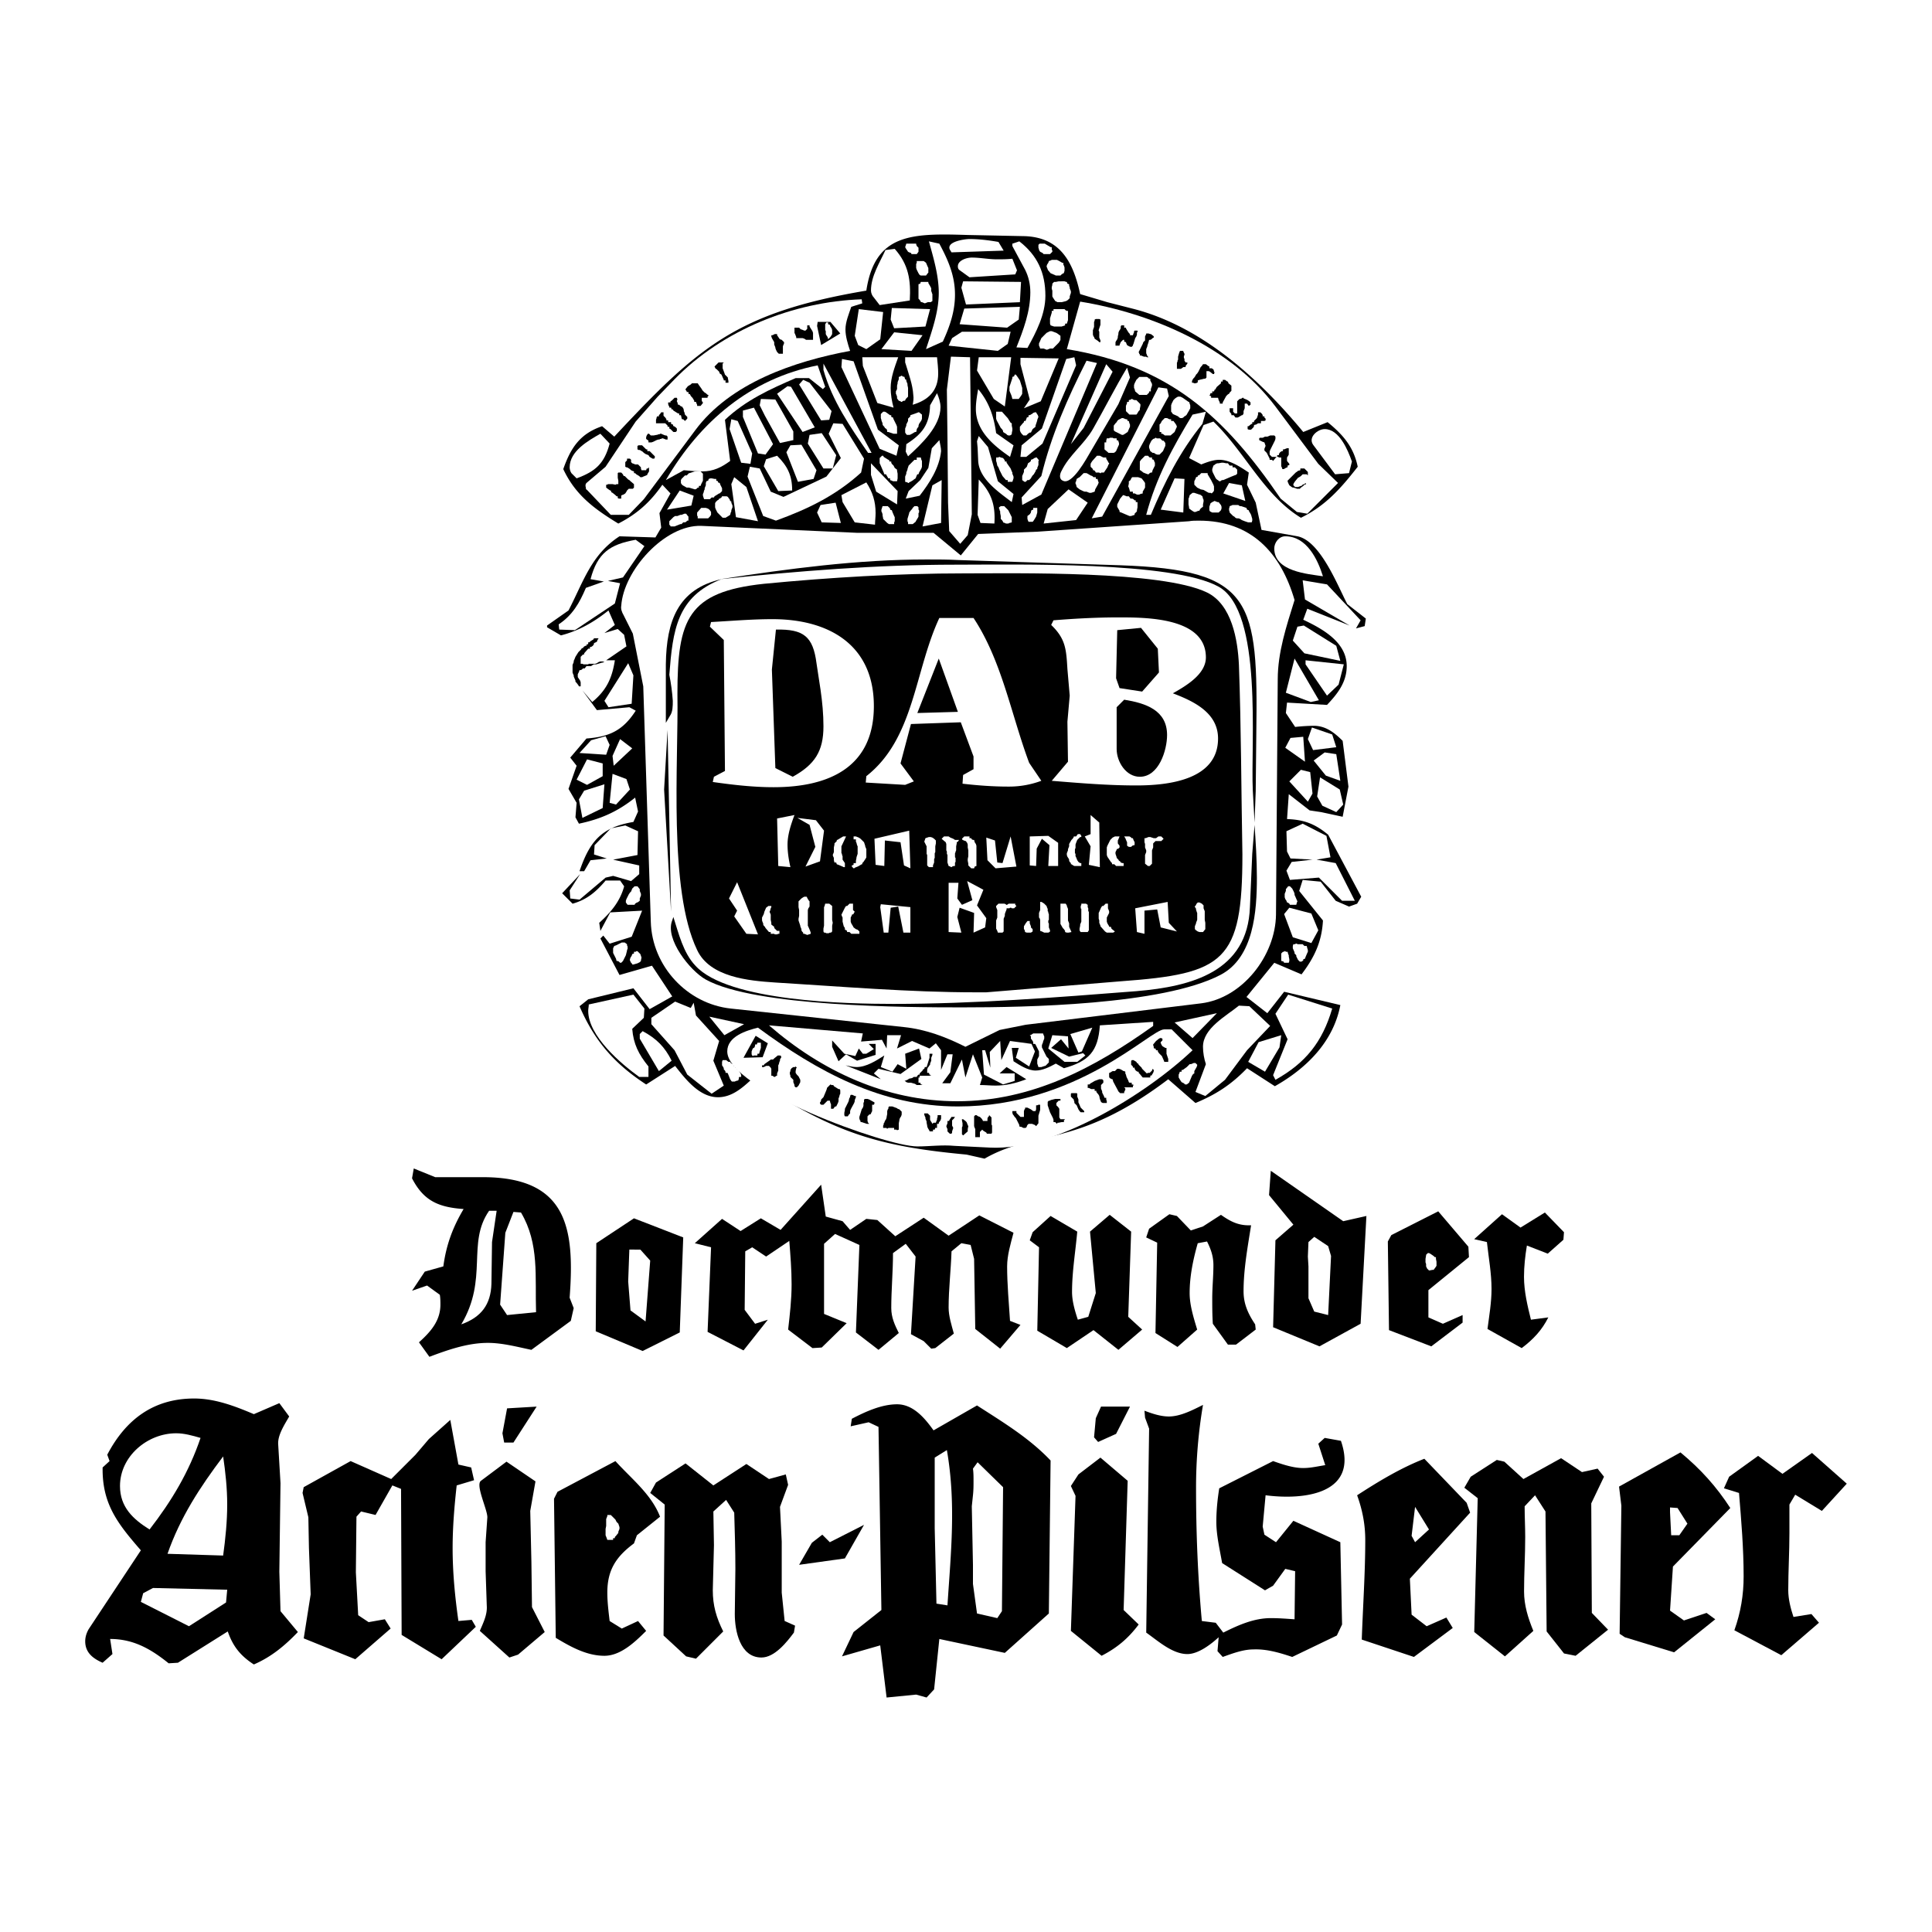<svg xmlns="http://www.w3.org/2000/svg" width="2500" height="2500" viewBox="0 0 192.756 192.756"><g fill-rule="evenodd" clip-rule="evenodd"><path fill="#fff" d="M0 0h192.756v192.756H0V0z"/><path d="M14.054 154.676c-2.312-2.66-3.874-4.625-3.815-8.268l.693-.635-.231-.637c1.851-3.525 4.625-5.607 8.672-5.607 2.081 0 4.047.752 5.955 1.561l2.543-1.098.983 1.33c-.463.809-1.157 1.85-1.099 2.773l.231 3.875-.116 8.844.116 3.932 1.734 2.082c-1.33 1.387-2.66 2.484-4.394 3.236-1.33-.867-2.082-1.791-2.602-3.295l-4.972 3.123-.925.057c-1.792-1.445-3.526-2.428-5.839-2.428l.231 1.504-.982.867c-.926-.406-1.735-.984-1.735-2.141 0-.404.116-.809.347-1.213l5.205-7.862zM30.299 148.375l4.683-2.602 4.047 1.791 2.428-2.428 1.33-1.561 2.139-1.908.81 4.451 1.272.289.289 1.273-1.734.52c-.231 2.082-.405 4.162-.405 6.244 0 2.428.231 4.855.578 7.283l1.33-.115.405.693-3.411 3.238-3.989-2.428-.058-14.568-.867-.348-1.676 2.949-1.445-.348-.462.52-.058 5.551.232 4.277 1.04.693 1.619-.287.578.924-3.526 3.064-5.145-2.082.693-4.393-.173-4.625-.058-3.064-.579-2.428.113-.575zM41.11 128.777l1.272-1.908 1.85-.521c.289-2.139.925-3.873 2.023-5.723-2.486-.174-3.989-.809-5.146-3.064l.173-.982 2.139.867h4.741c8.44 0 9.192 5.088 8.671 12.025l.405 1.039-.289 1.273-3.932 2.891c-1.387-.289-2.891-.695-4.336-.695-2.023 0-3.989.695-5.839 1.389l-1.041-1.445c1.156-1.041 2.139-2.139 2.139-3.758 0-.289 0-.637-.058-.982l-1.272-.926-1.5.52zM50.533 145.83l2.891 1.967-.521 2.947.115 5.088.058 4.51 1.271 2.486-2.659 2.254-.867.289-2.949-2.658c.347-.811.752-1.619.694-2.486l-.116-3.469v-1.1-1.791l.173-2.486c0-.809-1.214-3.238-.636-3.643l2.546-1.908zM50.128 142.998l.463-2.486 2.949-.174-2.313 3.586h-.925l-.174-.926zM54.58 62.582v-.173l2.139-1.503c1.503-2.89 2.254-5.55 5.087-7.4l3.585.116.578-.983-.174-1.445 1.099-1.965-.81-.867c-1.214 1.734-2.486 2.891-4.394 3.874-2.37-1.446-4.278-2.833-5.492-5.435.752-2.139 1.677-3.526 3.874-4.278l1.214 1.041c8.325-8.903 12.141-12.372 25.148-14.569.867-5.723 4.567-5.723 10.117-5.55l5.666.116c3.527.115 4.855 2.543 5.551 5.781l2.717.809 2.486.636c6.879 1.734 12.602 6.938 17.055 12.313l2.428-.982c1.561 1.271 2.602 2.486 3.006 4.451-1.676 2.139-3.18 3.874-5.666 5.088-3.699-2.255-5.607-6.591-8.729-9.597l-.984.347-1.445 3.295 1.215.636c.578-.231 1.215-.462 1.793-.462 1.039 0 2.08.693 2.947 1.271l-.174 1.214.867 1.792.578 2.717 3.584.636c2.314.462 4.049 5.03 4.973 6.764l1.85 1.445-.115.752-.867.231.463-.809-3.354-3.584-2.428-.405.23 1.908 4.453 2.602-4.221-1.677-.404 1.099c1.965.925 4.336 2.254 4.336 4.625 0 1.619-.926 2.774-1.967 3.873l-3.988-.231-.115 1.041.924 1.388a18.64 18.64 0 0 1 1.85-.116c1.215 0 2.082.693 2.891 1.503l.578 4.567-.578 3.006-2.139-.462-1.156-.173-2.08-1.619-.174 2.485c1.676.058 2.775.463 4.104 1.562l3.297 6.186-.406.694-.809.289-1.33-.578-1.502-1.908-1.793-.173-.348 1.098 2.371 2.948c-.115 2.139-.867 3.7-2.139 5.376l-2.717-1.156-2.775 3.41 2.08 1.619 1.678-2.139 5.607 1.33c-.693 3.643-3.354 6.301-6.533 8.094l-2.775-1.793c-1.561 1.619-3.062 2.602-5.145 3.469l-2.717-2.369c-9.076 6.879-13.297 5.029-18.326 7.92l-1.793-.404c-8.036-.752-12.371-1.908-19.135-6.07l-2.312-1.445c-.983.924-2.023 1.791-3.353 1.791-1.85 0-3.238-1.791-4.278-3.121l-2.891 1.85c-3.18-2.08-5.145-4.336-6.648-7.805l.867-.693 4.509-1.1 1.619 2.082 2.254-1.271-2.023-3.064-3.238.926-1.907-3.643.289-.289.636.809 2.197-.693 1.04-2.602-3.179.173-.983 1.85-.116-.81c1.157-1.041 2.082-2.139 2.486-3.642l-.404-.578h-1.445c-.925 1.099-1.85 1.908-3.296 2.312l-1.04-1.041 1.792-1.908-1.041 1.619.058.81.925.115 2.602-2.197.751-.173 1.792.521.809-.694v-.867l-2.602-.578 2.428-.462.058-2.371-1.272-.578-1.445.289-1.619 1.677-.058.925 1.271.405-1.619.173-.636 1.094h-.462c1.041-3.064 2.255-4.394 5.376-4.914l.463-1.041-.289-1.388c-1.734 1.388-3.411 2.139-5.608 2.602l-.347-.636.116-1.445-.81-1.388.81-2.312-.636-.81 1.619-1.908c2.312-.173 3.642-.809 4.914-2.775l-.636-.345-3.237.289-1.446-1.966.983 1.156c1.388-1.156 1.966-2.312 2.255-4.163h-.867L62.5 64.49l-.231-1.156-.636-.578-1.33.405 1.041-.81-.636-1.445c-1.445 1.156-2.949 2.024-4.741 2.486l-1.387-.81zM55.274 149.531l.347-.693 5.781-3.064c1.561 1.734 3.584 3.295 4.452 5.549l-2.312 1.852-.29.809c-1.792 1.33-2.659 2.66-2.659 4.914 0 .924.116 1.85.231 2.832l1.214.752 1.619-.752.809.984c-1.098 1.098-2.543 2.484-4.163 2.484-1.792 0-3.411-.924-4.855-1.791l-.174-13.876z"/><path d="M57.182 67.265l-.058-.174v-.752l.116-.288v-.116l.057-.116.116-.289.289-.462.289-.289.058-.116h.116l.057-.116.174-.115h.115v-.116l.174-.058v-.173h.115l.116-.115.289-.174.058-.116h.462l-.115.174-.058.173-.231.116h-.058v.115l-.116.174-.173.115h-.116v.174h-.173l-.405.462v.116h-.115l-.232.231v.694h.173l.116.058h.463l.058-.058h.635l.174-.058.173-.115.174-.058h.231l.173.058-.173.057h-.058l-.578.174h-.231l-.116.057-.173.117H58.511l-.173.231h-.173l-.116.115-.116.058h-.116l-.057.174-.116.231v.289l.231.346.058.174V68.479h-.173l-.058-.116-.173-.231-.116-.116V67.9l-.173-.404v-.116l-.058-.115zM59.437 132.822l.057-8.787 3.757-2.484 4.915 1.906-.347 9.482-3.7 1.85-4.682-1.967zM64.871 148.953l.578-1.041 2.948-1.908 2.775 2.197 3.295-2.139 2.255 1.502 1.677-.461.231 1.039-.81 2.197.173 3.469v5.088l.29 2.832 1.041.463-.116.693c-.694.926-1.908 2.486-3.238 2.486-2.139 0-2.659-2.658-2.659-4.336l.058-4.51c0-1.85-.058-3.699-.115-5.607l-.81-1.271-1.271 1.156.058 3.354-.116 4.51c0 1.502.347 2.717 1.041 4.104l-2.717 2.717-.983-.23-2.255-2.082.116-13.064-1.446-1.158zM69.322 124.035l2.717-2.428 1.85 1.215 2.023-1.271 1.966 1.156 4.047-4.51.462 3.18 1.677.463.751.867 1.618-1.1 1.099.115 1.792 1.619 2.833-1.85 2.486 1.793 3.063-2.025 3.412 1.736c-.289 1.098-.637 2.254-.637 3.352 0 1.793.174 3.643.289 5.436l1.041.404-2.023 2.369-2.486-1.965-.115-6.994-.347-1.389-.925-.174-.982.811c-.059 1.85-.289 3.758-.289 5.607 0 .867.289 1.734.52 2.602l-1.85 1.445-.404.057-.752-.75-1.272-.693.463-7.748-.983-1.271-1.272.926c0 1.85-.173 3.699-.173 5.49 0 .926.347 1.678.751 2.486l-2.023 1.678-2.254-1.734.347-8.73-2.428-1.098-1.098.982v6.996l2.254.924-2.486 2.428-.925.059-2.428-1.85c.173-1.504.347-3.006.347-4.51 0-1.445-.116-2.891-.231-4.336l-2.312 1.561-1.388-.924-.694.404-.058 5.838 1.041 1.389 1.272-.406-2.428 3.064-3.584-1.85.347-8.439-1.621-.407zM79.728 156.121L81 153.924l1.041-.809.751.752 3.412-1.734-1.909 3.351-4.567.637z"/><path d="M84.006 165.256l1.156-2.428 2.775-2.197-.289-18.27-.983-.461-1.792.404.115-.752c1.33-.693 2.949-1.445 4.51-1.445 1.619 0 2.775 1.387 3.642 2.602l4.336-2.486c2.602 1.678 5.203 3.238 7.342 5.492l-.174 15.264-4.393 3.93-6.533-1.387-.521 5.029-.751.811-1.041-.291-2.948.291-.636-5.203-3.815 1.097zM102.738 123.746l.289-.809 1.791-1.619 2.66 1.561c-.174 1.967-.521 3.99-.521 6.014 0 .924.289 1.908.578 2.773l1.041-.287.752-2.371-.578-6.129 1.965-1.676 2.139 1.676-.289 8.5 1.389 1.271-2.371 2.023-2.486-1.967-2.658 1.793-2.949-1.734.174-8.324-.926-.695zM106.842 148.26l.752-1.156 2.197-1.678 2.717 2.312-.404 12.893 1.502 1.445c-1.041 1.387-2.139 2.312-3.699 3.121l-3.064-2.484.463-13.471-.464-.982zM109.154 143.402l.174-1.908.52-1.156h2.89l-1.386 2.719-1.793.808-.405-.463zM114.242 141.438l-.059-.693c.752.289 1.619.578 2.428.578 1.156 0 2.371-.637 3.412-1.156a49.273 49.273 0 0 0-.693 8.266c0 4.453.172 8.846.578 13.297l1.387.174.752.982c1.502-.752 3.064-1.445 4.74-1.445.809 0 1.561.059 2.371.117l.057-4.799-.982-.232-1.215 1.678-.809.463-4.277-2.719c-.232-1.328-.578-2.773-.578-4.104 0-1.156.115-2.256.289-3.354l5.375-2.717c.984.346 2.023.693 3.008.693.75 0 1.445-.174 2.195-.289l-.693-2.139.637-.578 1.619.289c1.791 5.203-3.469 5.955-7.516 5.434l-.289 3.123.172.809 1.156.752 1.734-2.139 4.684 2.139.174 8.209-.521 1.098-4.451 2.139c-1.213-.404-2.543-.809-3.873-.75-1.041 0-2.082.404-3.064.75l-.52-.576.115-1.389c-.752.693-2.023 1.678-3.121 1.678-1.504 0-2.949-1.33-4.105-2.141l.289-20.35-.406-1.098zM114.357 123.457l.289-.867 2.023-1.445.752.174 1.387 1.445 1.215-.404 1.791-1.156c.984.693 1.793 1.098 3.008 1.041-.348 2.197-.752 4.393-.752 6.59 0 1.271.463 2.256 1.156 3.295l.057.521-1.965 1.502h-.809l-1.504-2.08c-.059-.867-.059-1.734-.059-2.545 0-1.098.117-2.195.117-3.295 0-.867-.232-1.561-.637-2.369l-.926.172c-.461 1.619-.809 3.297-.809 4.973 0 1.213.404 2.486.752 3.643l-1.967 1.734-2.195-1.389.172-9.018-1.096-.522zM126.613 119.238l.174-2.429 7.227 5.031 2.312-.522-.578 10.754-4.105 2.254-4.625-1.908.232-8.672 1.791-1.56-2.428-2.948zM135.4 149.184c2.139-1.387 4.336-2.717 6.707-3.643l4.221 4.395.346.982-6.012 6.59.174 3.586 1.502 1.156 1.967-.867.635 1.041-3.873 2.889-5.203-1.732c.115-3.354.348-6.648.348-9.945-.001-1.562-.29-3.007-.812-4.452zM138.465 123.863l.347-.636 4.682-2.372 3.006 3.528.059 1.041-4.047 3.295v2.717l1.445.636 1.967-.867v.752l-3.123 2.369-4.221-1.619-.115-8.844z"/><path d="M146.096 148.432l.637-1.098 2.602-1.676.752.172 1.906 1.734 3.758-2.08 2.082 1.387 1.561-.346.637.809-1.271 2.66.057 10.926 1.619 1.676-3.238 2.602-1.156-.23-1.734-2.197-.115-11.967-1.041-1.619-1.039 1.1c0 1.039.057 2.08.057 3.062 0 1.852-.115 3.643-.115 5.436 0 1.387.404 2.658.926 3.932l-2.834 2.543-3.062-2.428.346-13.355-1.335-1.043zM147.08 123.631l2.773-2.486 1.85 1.33 2.43-1.502 1.906 1.965-.057.752-1.561 1.387-2.082-.809c-.174 1.041-.289 2.08-.289 3.121 0 1.445.348 2.891.693 4.277l1.734-.23c-.635 1.271-1.502 2.197-2.658 3.064l-3.412-1.908c.174-1.33.404-2.658.404-3.988 0-1.562-.289-3.123-.461-4.684l-1.27-.289zM161.764 150.225l-.232-1.908 6.129-3.41c2.023 1.676 3.584 3.41 4.971 5.549l-5.723 5.84-.289 4.395 1.387.982 2.256-.752.867.637-4.105 3.295-4.914-1.504-.52-.346.173-12.778z"/><path d="M171.996 148.49l.52-1.156 2.891-2.082 2.428 1.793 2.949-2.082 3.469 3.064-2.486 2.717-2.658-1.617-.578.982v2.832c0 1.908-.117 3.816-.117 5.725 0 .867.232 1.791.521 2.658l1.791-.289.752.867-3.758 3.238-4.682-2.486c.635-1.793.924-3.527.924-5.377 0-2.775-.23-5.549-.461-8.324l-1.505-.463z"/><path d="M14.921 152.596c2.196-2.834 3.931-5.725 5.087-9.135-.81-.232-1.619-.463-2.428-.463-2.891 0-5.608 2.312-5.608 5.262.001 2.08 1.273 3.295 2.949 4.336zM14.054 159.82l4.798 2.43 3.7-2.371.116-1.272-7.4-.173-.983.521-.231.865zM16.713 155.023l5.55.174c.231-1.678.405-3.412.405-5.088 0-1.619-.173-3.238-.405-4.799-2.312 3.065-4.278 6.071-5.55 9.713zM46.024 132.129c1.966-.693 2.949-1.965 3.006-4.047l.058-4.162.462-3.121h-.751c-2.255 3.236-.058 6.763-2.775 11.33zM49.897 130.164l.694 1.041 2.891-.289c-.116-3.527.347-6.822-1.503-9.943l-.752-.059-.81 2.082-.52 7.168zM55.794 62.813l1.561.058 3.989-2.659.521-2.023-1.214-.231 1.503-.347 2.139-3.122-.867-.636c-2.602.463-3.815 1.33-4.509 3.932l1.33.231-1.792.636c-.636 1.503-1.33 2.717-2.717 3.642l.056.519zM57.529 47.724c1.908-.693 2.774-1.503 3.295-3.469l-.925-.982c-1.214.693-3.064 1.734-3.064 3.353 0 .174.058.405.174.579l.52.519zM57.529 77.786l1.04.521 1.561-.868v-1.272l-1.561-.404-1.04 2.023zM57.76 79.752l.346 1.85 2.024-.983.173-2.37-2.023.636-.52.867zM57.817 75.127l2.66.173.347-.982-.405-.867-1.445.404-1.157 1.272z" fill="#fff"/><path d="M60.939 51.367h1.792l1.503-1.562 5.087-6.821c3.526-4.799 9.944-6.938 15.494-7.978-.231-.694-.463-1.446-.463-2.139 0-.752.347-1.561.578-2.255l1.099-.347-.058-.404c-6.822.23-13.875 3.063-18.673 7.978l-1.677 1.734-2.197 2.486-3.006 4.509-1.908 1.619c-.115.115-.115.289-.058.462 0 .116 0 .174.116.231l2.371 2.487zM63.772 107.443h.925v-1.041c-.983-1.213-1.503-2.254-1.619-3.756l1.157-1.1.058-.924-1.099-1.389-4.451.982c0 .232-.058.406-.058.637 0 2.488 3.237 5.263 5.087 6.591zM60.419 153.174l.116.289.057.172h.578v-.172h.174v-.117l.115-.116.232-.289v-.115l.115-.289v-.174l-.057-.174-.058-.173-.173-.172-.059-.115-.057-.118-.463-.461h-.347v.116l-.115.289v.693l-.058.289v.637zM60.303 69.924l.405.636 2.313-.347.173-2.833-.52-1.214-2.371 3.758zM60.824 80.099l.635.173 1.388-1.503-.347-1.04-1.387-.521-.289 2.891zM61.113 75.416l.116.983 1.849-1.734-1.213-.925-.752 1.676zM61.17 95.072l.289.578.059.231h.115l.116.058.116.116h.115l.173-.174.289-.578.116-.462v-.058l.058-.116v-.23l-.058-.116v-.116l-.231-.173h-.289l-.116.057-.463.232-.173.057-.116.232V95.072z" fill="#fff"/><path d="M96.32 104.438l3.41-1.676 2.602-.521 17.518-2.139c4.105-.52 7.4-4.74 7.457-8.845l.174-23.472c0-2.717.867-5.319 1.678-7.92-1.389-4.74-4.336-7.92-9.539-7.92-.348 0-.695 0-.984.058l-15.088 1.041-5.955.23-1.734 2.139-2.717-2.254h-7.631l-15.551-.694c-3.642-.116-7.747 4.452-7.978 7.978-.058.289.058.636.231.925l.925 1.85 1.041 5.261.751 23.472c.116 4.452 3.642 8.209 7.979 8.672l17.286 1.85c2.194.23 4.16.982 6.125 1.965zM62.442 90.042l.174.232h.694l.058-.116.173-.116h.058l.231-.173v-.231l.116-.289v-.174l-.116-.289v-.173l-.231-.289h-.289l-.232.231-.115.289-.116.116-.115.173-.232.463-.058.173v.173zM62.674 127.852l.231 2.89 1.503 1.098.463-6.07-.983-1.098H62.79l-.116 3.18zM62.905 95.939l.058.116.115.115v.059h.116l.405-.116.231-.116.116-.116v-.057l.057-.289-.057-.174-.058-.173-.289-.289h-.116l-.058.058h-.174v.173l-.173.058-.057.173-.116.174-.058.173v.116l.058.115zM63.83 103.629l1.908 3.236 1.272-1.039c-.694-1.389-1.503-2.197-2.891-2.949l-.289.289v.463zM68.57 107.213l2.429 1.908 1.213-.81-1.04-2.485.578-1.967-2.312-2.543-.231-1.273-.29.521-1.56-.636-2.371 1.619v.637l2.313 2.601 1.271 2.428zM66.432 47.898l1.792-.983c.636.058 1.272.116 1.85.116 1.099 0 1.908-.405 2.775-1.041l-.52-4.104c2.081-1.966 4.509-3.064 7.053-4.162h1.33l1.387 1.098.231-.231-.751-2.139c-6.707 1.329-11.737 5.607-15.147 11.446zM66.547 50.846l2.428-.405.232-.983-1.388-.52-1.272 1.908zM66.894 52.465v.058h.405l.578-.231h.116l.173-.174h.173l.116-.058.115-.116h.116v-.404l-.058-.058-.173-.231h-.173l-.289.116h-.116l-.29.115h-.23l-.174.116-.405.404v.347l.116.116z" fill="#fff"/><path fill="#fff" d="M67.935 48.187l.058.115.115.116.405.231h.231l.578.174h.058l.116-.058.115-.116h.116v-.173h.173l.058-.174.116-.231.057-.115v-.694l-.231-.231h-.578l-.173.057-.174.058-.173.058h-.058l-.231.231h-.174l-.346.347-.058.116v.289zM69.611 51.54v.173h1.041l.174-.173.115-.173v-.289l-.115-.174-.117-.116-.115-.057-.174-.058h-.462l-.405.462v.289l.058.116zM70.189 49.632l.058.173h.579l.173-.173h.231l.058-.116.462-.288h.058l.231-.232v-.289l-.058-.116-.115-.231-.058-.173-.173-.058v-.116l-.174-.057v-.174h-.173l-.289-.058h-.116l-.174.058-.057.174-.173.057-.059.174v.231l-.115.289v.116l-.058.115-.058.231-.058.116v.173l.058.174zM70.768 101.432l1.503 1.849 1.965-1.097-3.468-.752zM71.346 50.441v.174l.057.173.174.347.462.463.058.058h.289l.289-.174.174-.115.058-.232.057-.115v-.116l.116-.289v-.174l-.116-.289v-.115l-.115-.058-.058-.174-.058-.057-.115-.173-.117-.059h-.462l-.058.116-.173.116h-.058l-.058.115-.115.058-.174.173-.057.116v.231zM72.039 106.287l.116.174.057.115v.115l.117.118.057.115v.115h.174l.058.059.231.578.115.172.058.058h.289l.116-.058.231-.057.058-.174v-.115l.058-.059h.173v-.173l-.058-.172-.115-.174-.058-.174-.174-.059v-.171h-.173v-.174h-.173v-.174h-.116l-.173-.115-.058-.116h-.174l-.231-.173h-.347l-.058.173v.346z"/><path d="M118.982 104.785l-2.082-2.082h-.75c-1.389 0-8.615 7.689-20.582 7.689-7.631 0-13.99-3.469-19.945-7.863-1.156.289-3.064.867-3.064 2.371 0 3.758 15.84 9.48 18.962 9.48 1.214 0 2.486-.174 3.7-.057l3.526.172c6.476.349 15.669-5.374 20.235-9.71zM72.791 42.811l1.156 3.353.925.115.173-1.04L73.6 42l-.636-.172-.173.983zM72.964 48.302l.463 3.296 2.197.404-1.157-3.411-1.214-.982-.289.693zM74.121 41.596l1.503 3.643.751.115.751-1.041-1.907-3.642-1.098.289v.636zM74.583 47.551l1.561 3.931 1.271.462c3.18-1.156 5.955-2.486 8.499-4.798l.29-1.387-2.139-3.469-.925-.058-.462 1.041 1.214 2.428-1.445 1.85-4.278 2.024-1.272-.521-1.098-2.312-.983-.174-.233.983zM75.797 40.44l.52 1.041 1.503 2.717 1.33-.289v-.867l-1.792-3.18-1.445-.058-.116.636z" fill="#fff"/><path d="M76.202 46.51l1.445 2.486 1.388-.058c0-1.503-.463-2.428-1.503-3.469l-1.098.347-.232.694zM76.722 102.299c5.261 4.566 11.678 7.572 18.789 7.572 7.399 0 13.643-3.295 19.54-7.514v-.406l-5.318.348c-.174 2.602-1.098 3.584-3.584 4.277l-.809-.461c-.637.346-1.33.693-2.025.693-.75 0-1.561-.521-2.195-.926l-.174-1.33h.693l-.289.982 1.33.867.578-1.502-.348-.752-2.139-.289-.867 1.908-.115-1.908-1.041 1.098.059 1.562-.521-1.734h-.289l.174 2.428 1.908.982 1.156-.348v-.75H99.73l.695-.637 1.965 1.215c-1.041.404-2.023.635-3.064.635-.52 0-1.041-.057-1.561-.057l.23-.752-.924-2.312-.752 2.312-.347-1.793-1.157 2.371h-.809l.809-1.1.231-1.791h-.521l-.636 1.561v-1.965l-.521-.695-.636.521-1.734-.752-1.503.752.404-1.33h-1.387l-.058 1.33-.462-.867-2.082.174.173-.811-9.361-.806zM77.531 39.284l2.544 3.815 1.214-.462-2.37-4.047-.347-.058-1.041.752zM78.457 45.123l1.156 2.948 1.56-.289.289-.867-1.503-2.544-1.098.058-.404.694zM79.728 38.359l2.197 3.584.81-.058.23-.867-2.196-2.833-.636-.289-.405.463zM80.596 44.255l1.56 2.487h.926l.346-1.33-1.445-2.197-1.214.173-.173.867zM81.521 51.135l.462.983 1.908.058-.52-2.024-1.504.232-.346.751zM86.608 45.181h.347l-4.798-8.903v.636c.867 3.064 2.659 5.665 4.451 8.267zM84.064 50.094l1.213 2.023 2.023.231c0-.347.058-.751.058-1.156 0-1.156-.289-2.081-.925-3.064L83.947 49.4l.117.694zM83.948 36.625l3.816 8.151 1.676.693.232-1.04-2.082-1.561-2.427-6.822-1.157-.231-.058.81zM85.278 33.502l.347.925.809.406 1.388-.983.289-2.718-2.428-.289-.405 2.659zM86.087 36.509l1.445 3.7 1.619.463c-.174-.636-.289-1.33-.289-1.966 0-1.041.404-2.081.751-3.064H86.03l.057.867zM86.897 47.377l.52 1.677 2.082 1.272.057-1.33-2.659-2.775v1.156zM87.764 30.438l3.006-.462c.116-2.023-.115-3.584-1.503-5.146l-.925.116c-.578 1.272-1.445 2.602-1.445 4.047 0 .231.116.521.289.694l.578.751zM87.822 46.336l.347.81.058.174h.173l.058.115.173.289h.174v.174l.173.058.116.057H89.499l.057-.289v-.462l-.057-.289v-.116l-.232-.173-.058-.116-.057-.115-.174-.174-.058-.115v-.117h-.173l-.058-.172h-.058l-.462-.29-.058-.116h-.115l-.232.232v.52l.058.115z" fill="#fff"/><path fill="#fff" d="M87.88 41.712l.058.173v.058l.115.289v.116l.058.115.116.116.058.116.173.116.058.173v.115h.115l.174.058.173.058.174.058h.347v-.694l-.059-.173-.288-.578-.058-.174-.174-.058v-.173h-.115l-.405-.289-.115-.058h-.174l-.231.231V41.712zM87.996 51.135l.057.174v.115l.058.289v.058l.405.405.173.116h.52v-.174l.058-.116v-.404l-.058-.116-.173-.404-.058-.174-.173-.058v-.115l-.232-.232h-.52l-.057.174-.058.173v.174l.058.115zM87.938 34.833l3.006.173 1.098-1.561-2.833-.289-1.271 1.677zM88.863 31.884l.346.867 3.123-.173.461-1.735-3.815-.115-.115 1.156zM89.44 39.399l.059.174v.174l.173.231.173.057.058.058h.116v-.058l.173-.057h.116v-.059l.115-.172.174-.174v-.867l-.058-.289v-.116l-.116-.289v-.116l-.115-.058-.058-.173v-.058l-.231-.058v-.057h-.116l-.058.057-.173.058v.231l-.116.289v.116l-.057.232v.346l-.116.231v.232l.057.115zM90.308 43.157l.115.174.058.057h.289l.116-.057.115-.058.29-.174h.115l.058-.231v-.057l.116-.174.058-.058v-.116l.057-.173.232-.347.057-.173v-.405l-.289-.231h-.057l-.463.173-.174.058-.173.058v.116l-.116.115-.115.116V42l-.116.232-.058.116v.115l-.115.289v.405zM90.308 48.071l.231.058.058.058h.058l.057-.058.116-.058.289-.173.058-.058.174-.116.115-.289.058-.115h.116l.057-.174.232-.404.057-.174v-.578l-.057-.115-.058-.232h-.405v.232h-.231l-.578.578-.058.172-.058.174v.058l-.116.289v.116l-.115.289v.52z"/><path d="M90.366 45.065l.231.462c1.33-1.214 3.237-3.006 3.237-4.914 0-.462-.173-.983-.347-1.387l-.694 1.214c-.058 1.908-.751 2.833-2.37 3.874l-.057.751zM91.059 40.382c1.562-.463 2.544-1.388 2.544-3.122 0-.521-.058-1.041-.115-1.619h-3.18v.52l.058.174c.289.983.693 2.023.751 3.064.058.348 0 .694-.058.983zM90.366 24.773l.115.173.116.174.115.058.174.057.058.116h.52l.174-.231v-.405l-.174-.173-.058-.173v-.059h-.983l-.057.174-.058.173.058.116zM90.366 49.748l1.387-.289c.983-1.271 1.966-2.775 2.139-4.451 0-.347-.116-.752-.173-1.099l-.751.81-.347 1.965-.81 1.214-1.156 1.098-.289.752zM90.597 52.118v.174h.462l.29-.232.057-.116.174-.288.058-.116V51.193l.057-.058v-.231l-.057-.058v-.231l-.116-.116h-.289l-.174.174-.058.115-.115.116-.174.231v.058l-.173.578v.231l.058.116zM91.464 26.912l.174.347.115.173.116.058h.52l.173-.231.059-.058v-.462l-.059-.116-.173-.405-.231-.173h-.694v.173l-.058.116v.405l.058.173zM91.753 29.918l.116.173v.058h.115l.289.116.289-.116h.29l.173-.115v-.694l-.058-.115v-.058l-.057-.116v-.289l-.058-.116-.059-.115-.172-.289v-.116h-.752l-.058.173-.173.058v1.446l.115.115zM92.042 52.523l1.85-.347.058-4.278-.925.52-.983 4.105z" fill="#fff"/><path d="M92.389 34.833l1.676-.752c.694-1.503 1.214-3.006 1.214-4.683 0-1.908-.694-3.469-1.561-5.088l-1.041-.23c.462 1.676.983 3.411.983 5.145.001 1.907-.693 3.815-1.271 5.608zM93.43 159.994l1.098.174c.347-5.318.867-10.174-.058-15.494l-1.214.752V152.478l.174 7.516zM94.702 52.985l1.098 1.272.751-.867.406-2.081-.174-15.667-1.908-.059-.405 3.296.058 4.741.058 6.532.116 2.833zM94.644 34.485l4.915.521.982-.694.289-1.214h-4.856l-.983.636-.347.751zM94.933 25.178l5.202-.173-.52-.867c-.982-.174-1.965-.289-2.891-.289-.404 0-2.312.231-1.965 1.041l.174.288zM96.725 27.664l4.566-.289.174-.405-.461-1.156c-.521.058-1.041.058-1.562.058-.809 0-1.676-.174-2.485-.174-.521 0-1.445.289-1.388.925a.45.45 0 0 0 .115.29l1.041.751zM95.742 32.346l4.74.347 1.157-.809.115-1.272-5.549.174-.463 1.56zM95.916 28.704l.462 1.677 5.376-.232.115-2.023-5.78-.058-.173.636zM97.477 160.979l2.023.461.463-.693.115-12.371-2.543-2.486-.463.637c.057.404.057.809.057 1.213 0 .463 0 .926-.057 1.445l-.116 1.1.116 5.838v1.908l.405 2.948zM100.771 45.585l.348-1.156-1.734-1.214c-.232-1.676-.693-3.064-1.793-4.394-.115.636-.23 1.33-.23 1.966-.001 2.197 1.734 3.642 3.409 4.798zM97.535 51.367l.287.809 1.389.058c.115-1.85-.289-3.064-1.561-4.394l-.115 3.527zM100.945 50.094l.174-.809-1.561-1.272-.984-3.411-.924-1.099-.174.52.059.636.057 1.272c.058 1.851 2.082 3.181 3.353 4.163zM97.477 36.971l1.675 2.833 1.1.752.635-4.914H97.65l-.173 1.329z" fill="#fff"/><path fill="#fff" d="M99.441 46.164l.059.289.115.172.115.29.29.578.347.405h.174v.173h.463l.057-.173.058-.174v-.173l-.115-.289v-.116l-.059-.115-.115-.289-.404-.578v-.117h-.174v-.115l-.174-.231-.232-.058-.116-.058-.171.058h-.174v.347l.056.174zM99.441 41.943l.405.752.117.116.115.173v.115l.174.116.115.058.115.115.116.058h.173l.174-.115v-.116l.059-.289v-.174l-.059-.289v-.231l-.115-.058-.289-.462-.059-.058-.519-.578H99.385v.694l.056.173zM99.789 51.02v.173l.057.289v.289l.117.116.115.173v.058l.174.058.115.058h.231l.117-.058.23-.058v-.52l-.058-.116-.289-.578-.405-.405h-.347l-.172.116v.116l.056.115v.058l.059.116zM100.715 38.879v.116l.172.404.058.174.059.231h.635l.173-.231.116-.174.058-.115v-.578l-.232-.752-.231-.347-.173-.231h-.116l-.058.173-.172.058v.116l-.289.867v.289zM101.408 34.659l1.098.058c.867-1.561 1.793-3.353 1.793-5.203 0-2.312-.811-4.047-2.602-5.434l-.693.23v.231l.057.116 1.215 2.255c.346.693.52 1.445.52 2.254-.001 1.908-.694 3.758-1.388 5.493zM101.812 45.585h.579l1.619-1.33 3.353-7.804-.174-.809-.81.173-2.428 6.937-2.023 1.677-.116 1.156z"/><path fill="#fff" d="M101.812 43.099l.116.174.174.173h.289l.173-.173.174-.116h.116l.173-.346.287-.232v-.116l.059-.173.059-.173.056-.174v-.058l.116-.289-.057-.173-.115-.173-.059-.116h-.115l-.174.057-.057.059-.289.173h-.117v.173l-.174.058-.056.174-.059.115V42h-.174v.117l-.115.115-.289.347v.347l.058.173zM101.812 36.335l.926 3.527-.58.867 1.678-.694 1.791-4.278-3.815-.057v.635zM101.928 49.632l.059.751 1.908-1.041 5.549-13.124-1.041-.23c-1.906 3.758-3.525 7.458-4.508 11.504l-1.967 2.14z"/><path fill="#fff" d="M101.986 47.898l.231.173h.115l.174-.173h.174l.174-.174.056-.115.117-.174.116-.115.171-.289.059-.174.115-.058v-.115l.116-.289v-.405l.058-.058-.23-.289h-.059l-.174.058-.172.115-.173.059v.115l-.116.115-.174.116-.117.347-.115.116-.174.173v.231l-.172.405v.405zM102.564 51.944l.057.116h.406l.057-.058.115-.173.174-.289.115-.405v-.462h-.404v.173l-.174.058-.056.174v.057l-.116.174-.232.173v.289l.058.173zM102.854 103.396v.233l.056.057.117.173.057.116v.173h.174l.056.059.348.693V105.363l-.115.231-.059.115v.406l.059.172.057.174h.291l.345-.115h.059l.346-.348v-.346l-.231-.232-.059-.115-.345-.694-.059-.115v-.232l.115-.289v-.057l.118-.289v-.233l-.059-.115-.059-.174h-.982l-.174.116-.115.058h-.057l.116.115zM103.662 24.889v.057l.115.174.118.058.115.057.115.116h.635l.232-.231v-.116l-.058-.115v-.232h-.116l-.289-.173-.289-.174h-.519l-.117.116v.289l.058.174zM103.721 34.601l.056.173h.348l.289.116h.057l.289-.116h.291l.576-.578.117-.173.057-.116v-.405l-.231-.173-.174-.116-.462-.173h-.174l-.115.058-.231.115-.519.521-.174.404-.059.116v.231l.059.116zM104.125 52.234l3.238-.347 1.157-1.735-1.909-1.329-2.082 1.965-.404 1.446zM104.471 26.739l.058.115v.058l.289.347.405.173.117.058h.461l.115-.115.174-.116h.058v-.058l.059-.173v-.347l-.059-.174-.058-.115v-.174h-.115l-.289-.173-.116-.058-.115-.058h-.521l-.116.058-.173.058-.057.173-.117.174-.057.173.057.174zM104.588 104.611l1.619 1.33h1.272l.808-.636-.23-.231-1.389.346-1.791-.867.982-.867.752.925-.058-1.215-1.561-.115-.404 1.33zM112.738 37.665l-.289-.983c-1.213 2.023-2.254 4.105-3.41 6.128-.867 1.503-2.371 2.601-3.123 4.162-.172.29-.289.81.117.983.924.52 2.428-2.312 2.775-2.891l2.773-4.74 1.157-2.659zM104.76 32.289l.058.173.174.058.174.058h.75l.174-.058.174-.058v-.173h.174l.058-.174.057-.173v-.925h-.115l-.116-.059-.115-.115h-1.1v.174h-.173v.173l-.174.578v.521zM104.934 28.82l.058.173v.578l.059.116.115.174.115.173.231.115H105.916l.463-.115.174-.116.174-.173v-.174l.115-.346v-.174l-.115-.289v-.116l-.059-.115v-.174l-.172-.058-.058-.173h-.059l-.172-.058H105.627l-.287.058h-.174l-.174.173v.117l-.058.23v.174z"/><path d="M106.438 34.833c10.232 1.676 15.725 6.706 21.332 14.915l1.619 1.33 1.041.173 3.064-3.064-1.967-1.908-4.277-5.724c-4.451-5.955-12.373-9.308-19.482-10.464l-1.33 4.742zM106.785 103.166l.809 1.85.345-.116 1.041-2.371-2.195.637z" fill="#fff"/><path fill="#fff" d="M106.842 44.313l1.271-1.618 2.891-5.608-.635-.752-3.527 7.978zM107.363 48.36l.057.231.289.232.348.173.172.058h.173l.289.115h.174l.174-.057.174-.058.057-.231.289-.521.058-.173-.058-.116-.057-.231h-.174v-.173h-.232l-.116-.116-.171-.058-.289-.173-.118-.058h-.289l-.289.289-.115.116-.115.058-.174.115-.057.231-.058.116v.116l.058.115zM108.924 51.713l1.039-.173 6.648-12.025-.172-.752-.867-.115-6.648 13.065zM108.924 46.684l.115.115v.116h.115l.116.116.058.115H109.674l.058.058h.116v-.058h.289l.232-.347.115-.174.116-.289.058-.057v-.058l-.058-.057-.059-.117-.172-.288v-.116h-.289l-.232-.116-.116-.058h-.289l-.463.521-.115.174-.056.115v.289l.115.116zM110.195 44.833l.405.348h.519l.117-.058.116-.116.23-.52.059-.116v-.173l-.059-.174v-.058l-.174-.057v-.174h-.289l-.115-.058h-.289l-.057.058h-.232l-.057.231V44.14h-.174V44.833zM111.236 43.042l.578.289.116.057h.115l.115-.057.174-.116.174-.116.174-.404.056-.116v-.231l-.056-.116-.059-.232h-.115l-.059-.172h-.115l-.289-.116h-.115l-.116.058-.232.115-.115.115-.059.117-.115.115-.174.231v.463l.117.116zM111.525 50.673l.172.288v.117l.174.057.404.174.407.173h.172l.173-.058.174-.057v-.116l.115-.116.116-.115v-.116l.058-.289v-.521h-.174v-.173h-.115l-.115-.116-.115-.057h-.174l-.174-.232h-.23l-.289-.115h-.059l-.289.347-.231.462-.058.116v.231l.058.116zM112.334 40.787v.231l.348.347h.693l.057-.058.173-.289.116-.116v-.115l.058-.289v-.173l-.404-.406h-.174l-.174-.057-.056-.058h-.117v.058l-.231.057v.174h-.174v.115l-.115.29v.289zM112.623 48.649l.059.174.056.231h.289v.174h.174l.231.115h.232l.115-.058.231-.057v-.174l.232-.405v-.462l-.115-.174-.232-.289-.174-.057-.172-.058h-.578l-.117.115v.058l-.116.174-.115.057v.232l-.059.289.059.115zM113.201 38.821l.059.231.404.347h.752l.23-.231v-.116h.174v-.231l.116-.346v-.174l-.059-.116-.115-.231v-.173h-.116l-.115-.116-.115-.058h-.752l-.289.289-.174.347-.058.174v.289l.058.115zM113.721 46.915h.058l.289.231.289.116.174.058h.057l.117-.116.115-.058h.116l.058-.231.231-.462v-.289l-.059-.117-.057-.172-.173-.059v-.173h-.231l-.174-.174h-.289l-.404.406-.117.172V46.915zM114.357 51.367h.463c1.387-3.295 2.891-6.302 5.145-9.077l.348-1.214-1.33.289c-1.965 3.238-3.643 6.302-4.626 10.002zM114.705 44.833l.057.174.232.174h.115l.116.058.058.057.172.058h.233l.345-.347.174-.404.059-.116v-.289l-.174-.232h-.115l-.116-.115-.117-.116h-.346l-.058-.058h-.057l-.058.058-.174.058-.174.173-.172.347-.059.174v.173l.059.173zM115.688 42.752v.347h.173v.174h.116l.173.115.057.058h.578l.404-.347.174-.404.059-.116-.059-.173-.115-.174-.174-.232h-.23v-.172h-.174l-.231-.116h-.232l-.289.288-.057.117-.058.115-.115.116v.404zM115.803 50.846l2.254.289.117-3.353-.985-.058-1.386 3.122zM116.9 41.134l.118.173.519.232.115.115.116.058h.173l.116-.058.117-.115.115-.058.115-.116.059-.115.172-.29.058-.115.059-.116v-.289l-.059-.173-.058-.174h-.057l-.578-.405-.115-.058-.117-.057h-.231l-.115.057-.174.117-.174.172-.174.348-.056.173v.636l.056.058zM117.189 102.01l1.793 1.56 2.428-2.486-4.221.926zM117.596 107.502l.172.289.117.174.115.056.115.059.115.115h.174l.231-.174.289-.693.117-.174.115-.056V106.865l.231-.404.058-.174v-.057l-.174-.173h-.173l-.289.115h-.116l-.289.289-.404.289h-.115v.174h-.174l-.059.174-.056.115v.289zM118.578 50.268v.058l.057.289v.116l.232.173.174.116.115.058h.115l.29-.117h.115v-.057l.115-.173.232-.174v-.231l.057-.289v-.174l-.057-.115-.058-.232-.231-.173h-.058l-.174-.058-.172-.057-.174-.059h-.174l-.289.232-.058.231-.057.116v.52zM119.156 48.36l.289.289.346.174.289.057.406.232.116.057h.173l.116.059.173-.174.057-.116v-.404l-.057-.174-.232-.462-.346-.578v-.116h-.636l-.116.116-.115.115h-.117v.116l-.172.058-.059.173-.115.231v.347zM119.271 108.947l.982.404 1.967-1.619 2.195-2.947 2.312-2.428-2.08-1.967-1.041-.057c-1.271 1.039-3.584 2.254-3.584 4.104 0 .578.115 1.215.289 1.734l-1.04 2.776zM120.658 50.904l.059.116.23.115h.637l.174-.174.056-.057.059-.173v-.174l-.059-.173-.056-.058-.174-.232h-.115l-.289-.115-.116.058-.117.057-.172.116-.058.174-.059.173v.347zM121.006 47.146l.289.578.115.116.174.116.059.057h.115l.056-.057.118-.058h.115l.404-.174.404-.173.29-.116.173-.058.116-.115v-.405l-.231-.232h-.232v-.172h-.289l-.172-.232h-.174l-.289-.057h-.174l-.289.057h-.115l-.174.058-.059.057-.172.117-.058.172-.059.174v.174l.059.173zM122.047 49.228l2.197.751-.348-1.561-1.271-.231-.578 1.041zM122.682 51.078v.057l.347.347.116.058.115.116.117.057h.172l.174.058.173.116.29.115.173.058.174.058h.346l.059-.174v-.173l-.116-.404-.058-.116-.174-.29v-.057l-.174-.058-.057-.173-.173-.058-.174-.058-.174-.058h-.115l-.116-.058-.058-.057h-.578l-.116.057-.173.058v.058l-.057.174v.173l.057.174zM124.533 105.941l1.676.983 1.445-2.428.174-1.215-2.256.694-1.039 1.966z"/><path d="M127.018 107.27l.232.463c3.006-1.676 4.682-3.758 5.664-7.109l-4.393-1.389-1.271 1.908 1.213 2.543-1.445 3.584zM131.99 57.495c-.52-1.677-1.619-3.989-3.758-3.989-.637 0-1.098.636-1.098 1.214.001 2.312 3.352 2.543 4.856 2.775zM127.828 95.535v.346h.057l.174.058.058.116h.463l.057-.174v-.173l-.057-.289v-.116l-.059-.115-.058-.231h-.172l-.059-.058h-.115v.058h-.115l-.117.115-.057.058v.405zM128.117 91.199l.867 2.312 1.85.578.693-1.272-.693-1.676-2.197-.578-.52.636zM128.232 89.696l.116.173.058.173h.057l.174.116.058.116h.635l.059-.232.056-.115-.056-.115-.174-.405-.057-.116v-.116l-.058-.174-.174-.346-.231-.231h-.174l-.23.289v.173l-.117.289v.347l.058.174zM128.406 84.955l.346.694 2.197.116-2.08.231-.521.867.347.925 2.891-.231 2.312 2.312h1.272l-1.908-3.758-1.908-.346 1.388-.232-.404-2.139-2.371-1.214-1.619.752.058 2.023zM128.232 74.607l1.965 1.387-.172-2.486-1.273.116-.52.983zM128.291 69.115l2.484.925.811-.174-2.428-4.162-.867 3.411zM128.637 77.96l1.849 2.023.463-.809-.23-2.139-.926-.232-1.156 1.157zM128.984 94.61l.174.404v.116l.172.173v.116l.059.116.115.231.174.173h.174l.173-.115v-.116l.172-.058.059-.173.174-.405.056-.115v-.174l-.056-.173-.059-.232h-.23l-.174-.173h-.522l-.056-.058h-.116l-.058.058h-.174l-.057.173V94.61zM128.984 63.912l1.157 1.271 3.584.752-.405-1.503-3.238-2.023-.637.115-.461 1.388zM130.256 66.282l2.139 3.122 1.156-1.099.521-2.023-3.816-.405v.405zM131.123 130.857l1.387.348.289-5.896-.289-.985-1.387-.924-.578.52-.059 1.445.059.983v3.179l.578 1.33zM130.486 73.74l.522 1.098 2.312-.289-.406-1.272-2.021-.694-.407 1.157zM133.205 47.32l1.387-.116.289-1.157c-.404-1.156-1.271-3.237-2.717-3.237-.693 0-1.678.809-1.156 1.561l2.197 2.949zM131.064 75.879l1.215 1.503 1.446.52-.405-2.659-1.156-.174-1.1.81zM131.412 79.463l.52.925 1.388.636.694-.752-.348-1.503-1.965-1.214-.289 1.908zM140.836 153.23l.346.637 1.388-1.271-1.388-2.256-.346 2.89zM142.281 126.117v.231l.057.117.058.115.116.115.058.057h.057l.289-.057h.115l.174-.23.115-.174V125.887l-.056-.289v-.174h-.116l-.117-.115-.172-.118-.173-.115-.116-.056h-.115l-.174.171v.059l-.058.348v.345l.058.174zM166.619 150.861l.115 2.313h.811l.809-1.158-.983-1.561-.752-.057v.463z" fill="#fff"/><path d="M60.477 48.649v-.289h.115l.058-.058H61.113l.289.058.116-.058h.173v-.346l-.058-.289v-.463l.058-.058h.289l.115.116.116.173v.058h.116l.115.116.232.231.116.058.115.115.346.289v.347l-.115.116h-.404l-.174.173-.058.116-.115.174-.174.115-.173.058-.058.057v.29h-.231l-.116-.058v-.174h-.115l-.116-.115-.289-.232-.116-.057-.058-.174h-.057l-.174-.115-.231-.174zM62.385 46.568v-.463l.173-.173v-.173h.289l.116.116v.23l.115.116.173.058.117.057h.289l.173.174.116.115v.117l.057.173h.463l.058-.173h.115l.116-.117v.406l-.173.289v.057l-.116.058-.289.116-.116.058h-.173l-.116-.116-.289-.173-.115-.116h-.117v-.173l-.173-.058-.115-.058-.116-.116-.173-.115-.116-.059H62.5l-.115-.057zM63.599 44.833v-.346l.115-.058h.347l.405.404h.116v.174h.231l.52.52v.116l-.058.116h-.173l-.289-.174-.116-.173-.289-.116-.173-.115-.116-.116-.289-.173h-.116l-.115-.059zM64.466 43.793v-.173l.058-.174.115-.173h.116l.173.173h.289l.289-.058h.058l.116-.057h.115l.059-.058h.115l.115.058.29.115h.115l.116.116v.289h-.173l-.289-.116h-.116l-.058.058h-.115l-.059.058h-.115l-.174.058-.346.173-.174.058h-.289v-.174l-.231-.173zM65.449 41.943v-.058l.057-.173v-.058l.058-.115h.174v-.116l.116-.116.115-.173h.231v.347l.174.173.115.174v.115h.174v.174h.289v.173l.173.058.058.173h.058l.174.116.115.115v.232l-.115.115h-.232l-.289-.288-.116-.059v-.173h-.173v-.116l-.231-.231h-.925v-.289zM66.258 78.769l.347-5.954.347 18.152-.694-12.198zM71.981 57.784c-4.452 1.734-4.856 5.087-5.203 9.539.173.867.289 1.735.347 2.602 0 .52 0 1.098-.289 1.503l-.405.693v-5.839c.058-4.336 1.215-7.516 5.55-8.498zM66.72 40.498l-.057-.173v-.174h.231v-.116l.116-.057.289-.29h.231l.057.174-.057.116v.057l.057.116.059.231h.115l.116.116.116.058.115.057v.058l.058.058.058.173v.116l.058.116.057.231.231.231v.174l-.231.23-.173-.172h-.116l-.057-.116v-.058l-.058-.231h-.174v-.173h-.115l-.463-.29-.058-.115h-.115l-.058-.174h-.174v-.115l-.058-.058zM67.183 91.488c.521 1.619.983 3.584 2.197 4.856 3.238 3.584 15.205 3.816 19.714 3.816 8.094 0 16.188-.637 24.281-1.271 5.549-.463 11.1-1.967 11.33-8.384l.232-5.319.23-2.89c.115 1.734.232 3.469.232 5.261 0 3.295-.289 7.978-3.643 9.713-5.781 3.006-19.426 3.236-25.784 3.236-5.492 0-20.639-.057-25.553-2.775-1.561-.865-4.104-4.046-3.353-5.896l.117-.347z"/><path d="M111.814 97.904l-13.412 1.1h-1.041c-6.649 0-13.413-.578-20.061-.982-2.602-.174-6.475-.521-7.747-3.238-2.891-6.012-1.85-18.673-1.966-25.553 0-7.458 1.041-10.175 8.614-10.984 6.591-.636 13.354-1.041 19.945-1.041 5.144 0 19.771-.289 24.281 1.908 2.486 1.214 3.064 4.74 3.18 7.226.23 6.302.23 12.604.348 18.905 0 10.694-1.793 11.907-12.141 12.659zM68.397 38.879v-.058l.231-.289.289-.173.116-.116h.578l.116.174.289.404.058.116.231.231.115.058.116.116.173.116-.115.115v.115h-.578v.29l.058.115.057.058v.057l-.231.29h-.347v-.116l-.057-.115-.058-.174h-.174v-.115l-.173-.29-.116-.115-.115-.174v-.057l-.174-.058v-.174h-.173v-.058l-.116-.173zM71.288 36.566l.404-.404h.52l-.115.116v.462l.174.463.058.173.289.289v.058l.057.289v.173h-.289v-.231h-.174v-.058l-.231-.52-.173-.116-.058-.173-.058-.058-.231-.231h-.058l-.057-.116-.058-.116z"/><path d="M71.866 57.784c6.822-1.041 13.644-1.966 20.581-1.966 1.041 0 2.139 0 3.18.058l16.129.52c13.297.463 13.76 3.526 13.586 16.823l-.059 5.724-.115 3.122-.174-3.18c-.23-4.625 1.041-17.864-3.41-20.35-4.566-2.544-20.119-2.197-26.304-2.197-7.805 0-15.667.636-23.414 1.446zM74.178 105.535l1.214-2.195 1.214.75-.52 1.389-1.908.056zM76.028 106.461v-.174h.174l.058-.115.577-.404.059-.059h.23l.117-.115.288-.231.058-.058h.231l.116.058v.172l-.058.059-.058.115v.117l-.057.115-.058.231-.058.115v.522l-.116.289v.23h-.058l-.173.115h-.057l-.174-.115h-.115v-.693l-.058-.115-.174-.174h-.289l-.231.115h-.174zM77.011 33.734l-.057-.174v-.115h.115l.116-.058.115-.058h.231v.116l.116.173.116.174.057.058.174.057.231.231v.116l-.115.289v.752h-.405l-.174-.173-.058-.116-.057-.116-.058-.174v-.057l-.115-.289v-.232l-.232-.404zM78.861 107.328l-.058-.174v-.174l.058-.115v-.115l.116-.174.173-.115h.174l.057-.059.116.118-.058.056-.058.289v.174l.116.174.173.174.058.115.058.115.058.115v.233l-.058.115-.058.115-.058.116-.173.173h-.116l-.115-.115v-.115l-.116-.289v-.233l-.173-.173-.116-.116v-.115zM79.266 32.924v-.231h.462l.174.174h.057l.29.115h.115l.174-.173v-.347h.231v.116l.289.462.058.173v.694h-.694l-.173-.115-.174-.058h-.636v-.116l-.115-.289-.058-.116v-.289zM81.521 32.52l.058-.405h1.271l.983 1.156-1.908 1.156-.404-1.907zM81.809 110.104v-.116l.058-.058.058-.174v-.057l.116-.117.115-.115.289-.694.058-.173v-.057l.347-.348.115.059h.174l.058.115.463.289h.115l.058.115v.348l-.058.115-.058.231-.057.115v.289l-.058.174-.116.232-.058.116h-.116l-.173.23h-.231v-.463l-.058-.115-.058-.231h-.231l-.405.405h-.231l-.116-.115zM83.024 104.438v-.635l1.214 1.328 1.098.232.347-.752.404.52h.347l.752-.463-.52-.52h.693v1.098l-1.85.58-1.098-.637-.751.694-.636-1.445zM84.238 111.26v-.233l.057-.289v-.115l.058-.115.289-.578.058-.174v-.057l.058-.174.058-.058v-.115l.058-.116h.173l.116.057.115.059h.116v.115l-.116.289v.115l-.058.174-.346.637-.058.173v.231l-.116.115-.116.174h-.289l-.057-.115zM84.353 106.287c.347.059.694.174 1.099.174.982 0 1.965-.635 2.775-1.156l-.347 1.156 1.156.463.52-.752.867.463-.115-1.504 1.387-.52.231 1.041-2.082 1.502-2.197-.52-.462.463.694.578-3.526-1.388zM85.798 111.779l-.057-.174v-.171l.231-.752.115-.174.059-.174v-.289l.058-.115v-.231l.115-.058h.231l.174.058.52.289v.116l-.058.115h-.173v.636l-.058.116-.058.115v.059l-.173.056-.174.174V111.838l.058.174.116.115h-.232l-.173-.059-.173-.056-.174-.059h-.116v-.115l-.058-.059zM88.111 112.531v-.23l.058-.117v-.116l.058-.056.058-.174.115-.174.058-.174v-.056l.058-.289v-.29l.057-.173.058-.059v-.115l.058-.115h.347l.463.173.057.057.173.059.232.23v.289l-.058.174-.115.174-.059.174v.056l-.057.289v.637l-.173.057-.059-.057h-.231v-.174H88.631l-.058.059h-.115v-.059h-.347zM90.25 107.848l.289-.116.173-.115.289-.058.174-.116h.289l.058-.115.116-.115h.115v-.115l.116-.118.173-.171.058-.118.115-.056.058-.174h.174l.058-.174.231-.752v-.404h.289v.115l-.115.289v.291l-.117.289v.115l-.057.057-.115.174-.059.059-.057.171v.348h.173l.058.174.174.057-.174.058h-.983v.174h-.115v.519h.173l.058.174h.058l.115.059h-.578l-.173-.117-.405-.116h-.289l-.174-.056-.057-.059-.116-.058zM92.273 111.375l-.058-.174v-.115h.347l.231.23v.407l.059.115.115.174.058.115.116-.115h.231l.058-.174.058-.115v-.118l.057-.171v-.174h.347v.345l-.058.174-.173.233v.115h-.173v.404h-.174l-.058.174h-.173v.174h-.347v-.059l-.174-.289-.057-.174v-.056l-.058-.289v-.117l-.115-.29v-.115l-.059-.115zM94.47 112.531l-.057-.174.115-.289v-.23h.174v-.059l.115-.174.116-.171h.347l-.116.171-.173.174v.522l.115.23-.115.348v.115l-.058.115h-.174l-.231-.23v-.233l-.058-.115zM95.974 113.168v-.695l.057-.116V112.068l-.057-.289v-.115h.115l.231.174.058.057.058.058.115.289.058.115-.058.289v.233l-.462.404-.115-.115zM97.246 112.531l-.058-.174v-.982l.115-.115h.115l.174.115.174.059.173.171.116.174v.059h.463v-.233l.056-.171h.059l.058-.174.231.23v.694l.058.117V112.994l-.058.115h-.463l-.057-.115-.289-.174-.117-.115-.23.231v.519h-.463v-.809l-.057-.115zM101.061 111.201l-.057-.174v-.172h.404v.172l.404.407h.346v-.579l.059-.173.058-.059v-.115h.231l.115.058.117.057.116.059.23.173h.23l.059-.173V110.277h.115l.116-.058h.173v.519l-.173.578v.752l-.231.289-.115-.115-.289-.115h-.348l-.115.115-.059.115v.059l-.115.115h-.23l-.116-.058-.117-.057h-.115l-.057-.059v-.115l-.347-.693-.116-.115-.115-.174-.058-.059zM104.529 110.16v-.23l.116-.116h.115l.058-.058.463-.115h.52v.173h-.174l-.231.231v.232l.174.172.116.174v.867l.115.174h.463l-.116.115v.174h-.232l-.289.059h-.115l-.057.115-.174-.174h-.174v-.23l-.056-.174-.291-.578-.231-.694v-.117zM106.842 109.41v-.289l.058-.059h.52l.059.059v.289l.115.289v.289l.056.116.174.404.348.347v.116h-.348l-.115-.116-.115-.173-.174-.405-.231-.232v-.115l-.058-.174v-.057l-.289-.289zM108.52 108.543v-.348h.171l.118-.115.115-.059.289-.173.461-.172h.289l.117.115v.23l-.232.233v.346l.115.289v.115l.058.117.116.231.058.173h.174V109.699l.057.172v.174h-.405l-.115-.057-.058-.058-.116-.289-.058-.289-.057-.116-.232-.289v-.115h-.172v-.174h-.348l-.115-.058-.115-.057h-.115zM109.096 33.56l-.057-.173v-.463l.057-.115v-.058l.058-.116v-.52l.059-.115v-.116l.115-.058h.346l.117.058v.52l-.059.174-.058.173-.057.173v.058l.057.116v.578l.117.289v.173h-.117l-.115-.115-.174-.116-.172-.115-.059-.174-.058-.058zM110.658 107.27v-.231h.057l.289-.174H111.236l.231-.23h.174l.173.056.29.174h.056l.115.059v.174l.059.115.059.23.115.233.056.115.059.174.059.056h.23v.174h.059l.172.059-.116.057v.173h-.867l.115.116v.115l-.056.117-.059.115v.115h-.404l-.174-.173-.057-.116-.463-.867-.058-.23h-.057l-.232-.117-.057-.116v-.173zM111.293 34.485v-.347l.059-.115.115-.173.058-.174v-.116l.057-.231v-.116l.059-.173.115-.173.058-.116v-.173l.057-.116h.289v.231h.174v.058l.174.289.115.173.115.116v.116h.289l.059-.174.057-.115v-.116l.058-.058h.289v.174h-.058V33.387l-.057.173-.115.174-.174.578-.059.115v.058l-.115.116h-.115l-.174-.058-.059-.058h-.056l-.059-.058-.056-.115-.059-.174-.174-.057v-.174h-.115l-.231.231-.117.289v.058h-.404zM112.854 106.23v-.347l.058-.115h.174l.289.173.057.116.117.058.056.115.174.172.116.118.058.115.463.463.115-.059h.174l.231-.23.058-.174.115.115v.115l-.058.174-.115.174v.057l-.174.058v.174h-.752l-.289-.348-.116-.115v-.115h-.115l-.174-.115-.115-.174v-.115h-.174v-.118l-.173-.172zM113.664 35.295l-.059-.173.059-.116.346-.694.058-.174.174-.173v-.405l.059-.115.056-.116v-.058h.231l.174.058h.058l.231.173.058.058v.116l-.115.058-.117.116-.115.057h-.116l-.058.231-.057.174-.058.173v.058l-.116.29v.404l.116.289.115.116h-.172l-.059-.059h-.23l-.289-.115h-.117v-.115l-.057-.058zM115.109 104.438l-.058-.174v-.057l.289-.348.289-.23.115-.059h.117l.116.059v.174l-.174.172v.115l.058.058v.059l.116.172.289.174h.115v.578l.058.174.057.174.059.173v.289h-.405v-.058l-.232-.52-.289-.289-.115-.174v-.115h-.174l-.057-.174h-.117l-.057-.058v-.115zM117.422 36.798v-.636l.057-.058v-.115l.058-.116v-.29l.115-.404.059-.116v-.057h.346v.057l.058.116.059.116v.115l-.059.116v.174l.059.115v.174l.115.173h.174v.116l-.174.231v.116h-.232l-.231.173h-.404zM118.924 38.185v-.173l.058-.116.059-.115.115-.116.115-.173.059-.116.115-.116.116-.173.23-.462.117-.116.115-.174h.289l.231.174.115.057v.174h.233l.173.116.057.173v.058l.059.058-.059.173h-.115l-.289-.231-.115-.058h-.233v.636l-.115.116h-.115l-.463.115-.174.058v.173l-.057.058-.174.058h-.115l-.115-.058h-.117zM120.658 39.458l.059-.059.058-.173h.172v-.174h.174l.059-.173.115-.058v-.058l.115-.173.404-.347v-.173h.174v-.174h.233l.23.174h.059l.056.173.289.232v.52l-.173.173-.057.116-.115.058-.174.173-.348.636v.116h-.289v-.116l-.115-.232-.059-.231h-.693v-.173h-.057l-.117-.057zM122.682 41.076v-.347h.347v.347l.174.174h.231v-1.215l.232-.231h.057l.173-.057.059-.059h.115v.059l.289.115.116.057.173.116.116.116v.231l-.174.116-.174-.231h-.23v.462l-.116.289V41.25l-.058.115-.057.058h-.059l-.289.173-.115.058h-.232l-.172-.231h-.233v-.116l-.173-.231zM124.475 42.811v-.29h.115l.115-.115.174-.116h.059v-.173h.173V42l.116-.115.173-.173.057-.173.059-.174v-.231h.23l.174.173.059.116v.116h.171v.115l.118.116v.173l-.118.057h-.345v.232h-.289l-.174.116-.231.058v.115l-.058.116-.231.231h-.232l-.115-.057zM125.631 43.909v-.174l.058-.058h.29l.23-.115h.23l.29-.116h.406l.115.116v.231l-.059.173-.462.926-.057.173v.289l.23.231h.463l-.115.116-.232.289-.116-.115h-.23v-.116l-.289-.578-.115-.116-.118-.115v-.174l.118-.289-.059-.174-.059-.173-.171-.058-.348-.173zM127.424 45.585v-.173h.172v-.116l.117-.173.172-.116h.117v-.174h.115l.289-.115h.174v.636l-.059.115-.115.174v.347l.231.289v.116l-.174.058v.172h-.057l-.232.117-.057.057h-.174l-.058-.174-.057-.115v-.867h-.232l-.057-.058h-.115zM128.521 48.187l-.058-.174v-.057l.81-.81.172-.115.059-.058.232-.058v-.173h.405l.345.346v.347l-.115-.115h-.404l-.174.173-.174.116-.115.058-.289.346-.115.174-.059.115v.116l.174.173h.289l.289-.115h.059l.115-.116.115-.058h.059l.115-.115.058.115-.173.058-.116.116-.232.173-.115.116h-.289l-.116-.058h-.058l-.115-.058h-.116l-.115-.058-.232-.173-.057-.116-.059-.115z"/><path fill="#fff" d="M69.727 79.925l51.742-.346-51.742.346zM70.826 62.524l1.387 1.33.116 13.066-1.099.578-.116.521c2.024.289 4.047.52 6.07.52 5.492 0 10.001-1.966 10.001-8.094s-4.509-8.672-10.117-8.672c-2.023 0-4.047.173-6.128.289l-.114.462zM72.733 89.638l.809 1.214-.289.578 1.214 1.735 1.157.057-2.082-5.203-.809 1.619zM74.988 105.189l.057.116.058.058.116-.058h.347v-.174h.173l.058-.231.058-.173.058-.174v-.52h-.347l-.058.174h-.174v.115l-.057.174-.174.115-.115.289v.289zM76.086 92.008l.058.116v.116l.058.115.115.115.058.116.347.405h.174v.174h.347l.057.057h.231l.116-.057h.116v-.29h-.232l-.173-.173-.115-.116v-.116l-.289-.23v-.174l-.058-.289v-.52l-.116-.29.057-.115.059-.231.058-.116v-.116h-.29l-.231.174-.173.404-.058.232-.116.231-.058.115v.289l.058.174zM77.531 81.66l.116 4.741 1.214.116c-.173-.751-.289-1.503-.289-2.255 0-.982.347-2.023.694-2.948l-1.735.346zM79.555 81.602l1.214.694.578 2.197-.983 1.965 1.445-.52.405-3.064-.809-1.041-1.85-.231zM79.728 92.008l.058.174.058.173v.058l.115.289v.115l.058.116.116.116v.116h.116l.289.115.173-.058.173-.057v-.116l-.057-.174-.174-.405-.057-.115v-1.561l.057-.173.116-.174v-.52l-.058-.058-.115-.173-.058-.116-.058-.116h-.231l-.116.058-.174.116-.289.289v.578l.058.289v.578l-.058.289v.173l.058.174zM82.214 93.049h.116l.115.058h.232l.115-.058h.116l.116-.116v-.578l.058-.289-.058-.289v-1.388l-.289-.231h-.405l-.058.231-.058.116v1.85l-.058.289v.289l.058.116zM82.388 33.04v.289l.057.116.116.173.058.174v.058l.058-.058.173-.174.115-.173.059-.116v-.405l-.059-.173-.115-.173-.058-.174-.173-.058v-.173h-.174l-.115.173v.578l.058.116zM83.139 85.476l.058.115v.231l.058.231h.173l.058.174.174.058.404.173.116.058h.115v-.405l-.231-.346v-.348l-.058-.115v-.116l-.058-.058v-.693l.058-.116.405-.867h-.289l-.289.173-.289.174h-.058v.116l-.115.115-.116.116v.115l-.058.289v.463l-.115.289.057.174zM84.006 91.43l.058.115v.406l.116.462.115.173v.174l.174.057.058.174h.231l.173.174h.81v-.232l-.058-.058-.116-.115-.173-.058-.231-.174-.058-.115-.174-.289-.057-.173v-.406l.057-.115.058-.116v-.057l.174-.058v-.058l.115-.174-.173-.173v-.636h-.347l-.116.116-.115.115h-.116l-.116.174-.289.578-.058.116.058.173zM85.105 86.574l.058.058h.057l.058-.058.289-.116.116-.058.289-.173h.058v-.116l.116-.115.115-.174.115-.173.058-.116v-.809l-.115-.289v-.058l-.058-.173-.057-.174-.348-.347-.173-.116-.289-.115H85.163v.289h.231v.231l.058.116.057.231.058.116v.751l-.115.347v.058l-.058.289v.231h-.231v.174l-.174.058v.115l.116.116zM86.376 78.075l3.932.231.867-.347-1.33-1.792 1.041-3.931 4.972-.174 1.271 3.411v1.271l-1.04.578-.058.867c1.504.174 3.006.289 4.566.289a9.217 9.217 0 0 0 3.297-.578l-1.215-1.792c-1.793-4.799-2.717-10.175-5.551-14.453h-3.41c-2.486 5.319-2.486 12.025-7.285 15.783l-.057.637zM87.359 86.285l.868.115.058-2.544 1.56.174.347 2.313.636.289-.116-3.758-3.468.809.115 2.602zM87.822 90.505l.347 2.544h.462l.232-2.486.751-.116.52 2.602h.694v-2.544l-2.948-.289-.058.289zM92.273 84.088l.116.231.058.116v.751l.058.116V86.343l.173.173h.405v-.173l.115-.29v-.346l.058-.116v-.463l.058-.115v-.578l.058-.289v-.29l-.174-.173-.173-.116-.173-.057h-.174l-.173.057-.173.058-.059.174-.058.173.058.116zM94.008 83.741l.347.289.058.174v.635l.057.116v.231l.058.116v.751l.058.174.058.173.173.058.058.058h.058l.058-.058.173-.058h.116v-.347l.057-.057v-.405l-.057-.058v-.405l.057-.115v-.058l.058-.116v-.404l.058-.289v-.116l.116-.058.115-.173h-.404l-.174-.116-.289-.116-.173-.115H94.181l-.231.231.058.058zM94.644 92.991l1.272.058-.405-1.561.231-.925 1.446.52-.059 1.966 1.156-.521.117-.924-.925-1.272.636-1.561-1.619-.867.52 1.908-1.04.462-.463-.636.115-1.561h-.982v4.914zM96.031 83.799l.289.116h.058l.058.115.058.058.057.173v.289l.058.289v.578l-.058.29v.173l.058.289v.174l.289.289h.29l.058-.174.172-.058V84.377l-.057-.173-.115-.174-.058-.231h-.116l-.115-.058-.059-.116h-.173v-.173h-.52l-.231.231.057.116zM98.518 85.822l.808.81 2.082-.174-.578-3.006-.81 2.659-.52-.058-.23-2.197-.868-.289.116 2.255zM99.441 92.76l.059.115.059.174h.461l.115-.116v-1.272l.117-.289v-.173l.057-.174.117-.289v-.115h.289l.056-.058h.116l.058.058h.231l.232-.232-.117-.115v-.116h-.635l-.115.058-.059.058h-.115v-.058l-.174-.058h-.578l-.23.231v.116l.115.289v.751l-.115.289v.81l.056.116zM102.158 92.702l.059.058.058.231.172.058h.407l.173-.116v-.231l-.173-.174v-.115l-.116-.289v-.231h-.232l-.174.231-.174.289v.289zM102.738 86.343l.635.057.059-1.734.519-.983.752.636-.115 2.081h.982v-2.312l-.982-.694-1.85.058v2.891zM103.662 91.545l.059.059.056.173v1.098l.174.058.233.116h.404l.115-.058.057-.058v-.116l-.115-.289v-.404l-.057-.058v-.232l.057-.057v-.578l-.057-.116v-.116l-.059-.057v-.232l-.058-.115-.057-.174-.174-.173-.056-.058-.174-.116-.115-.057h-.118v.809l-.115.289v.462zM104.934 77.902c2.834.231 5.607.462 8.441.462 3.121 0 8.15-.521 8.15-4.683 0-2.543-2.369-3.7-4.508-4.509 1.328-.751 3.295-1.908 3.295-3.584 0-4.047-6.129-3.989-8.787-3.989-2.141 0-4.279.115-6.418.289l-.23.462c1.445 1.388 1.502 2.428 1.619 4.394l.23 2.659-.23 2.602.057 3.989-1.619 1.908zM105.801 92.182l.232.404.115.116.116.173v.116l.174.058h.173l.289-.058-.232-.521V92.124l-.115-.29v-1.156l-.115-.289v-.057l-.116-.174h-.521v2.024zM106.496 85.476l.115.173.057.116v.115l.059.116.115.115v.116h.058l.172.116.117.057h.694v-.289h-.115l-.174-.115-.115-.174-.116-.289-.058-.116v-.231l-.059-.058v-.404l.059-.116v-.347l.058-.173.116-.289.115-.116.174-.173h.115v-.116l-.115-.173h-.233l-.172.231h-.232v.058l-.115.173-.116.116-.232.405V84.435l-.115.289v.115l-.115.289v.174l.058.174zM107.768 92.933l.056.058h.696l.115-.174v-1.85l-.059-.057v-.289l-.056-.116V90.274l-.174-.116h-.463v.116l-.059.115v.232l.059.057v1.273l-.115.289v.115l-.059.289v.173l.059.116zM108.229 83.452l.58.983-.174 1.85 1.097.231-.058-4.452-.865-.751v1.908l-.58.231zM109.674 91.834v.232l.117.289v.058l.461.52.174.116h.636l.174-.116-.289-.231-.058-.058-.057-.174h-.174v-.057l-.174-.289-.058-.173v-.406l.058-.115.116-.231.058-.116v-.173l-.117-.289v-.463h-.23l-.116.116-.115.115h-.117l-.115.174-.174.404-.057.116v.578l.057.173zM110.484 85.476l.231.346.117.174.115.115v.116h.231l.174.173h.752v-.289h-.116l-.174-.058-.058-.115-.115-.058-.059-.115-.174-.174v-.058l-.115-.347v-.173l.059-.116.056-.115v-.058l.174-.058.115-.116v-.173l-.172-.231v-.29l.057-.115.115-.289H111.236l-.232.115-.231.232-.289.578-.058.173v.752l.058.174zM112.275 83.625l.118.29.056.115v.347l.174.116h.231l.117-.116.172-.058h.058v-.289l-.115-.231-.059-.174h-.115l-.115-.115-.115-.058h-.522l.115.173zM113.26 90.621l.172 2.37.752.174v-2.313l1.271-.116.348 1.792 1.619.405-.811-.867-.115-2.081-3.236.636zM114.242 84.204v.346l.115.289v.174l-.115.289v.867l.289.231h.174l.231-.231v-1.33l.115-.289v-.404l.232-.231h.578l.231-.232-.231-.231h-.289l-.232.173h-.231l-.347-.115h-.174l-.287.115h-.117v.405l.058.174zM119.33 92.817l.172.116.174.058h.347l.231-.289v-.636l-.057-.289v-.867l-.117-.289v-.289l-.057-.058-.115-.116-.117-.058-.115-.058h-.174l-.115.116-.116.231h-.058v.116l.058.058.059.115v.116l.057.116v.057l.058.116v.694l-.115.289v.058l-.117.289v.289l.117.115z"/><path d="M77.011 66.802l.404-3.989c2.775-.058 3.7.694 4.047 3.353l.405 2.66c.174 1.214.289 2.428.289 3.642 0 2.486-.867 3.815-3.064 5.03l-1.734-.867-.347-9.829zM91.522 71.138l2.139-5.434 1.908 5.318-4.047.116zM111.352 67.669l.115-4.798 2.371-.231 1.676 2.081.115 2.37-1.676 1.908-2.256-.347-.345-.983zM111.408 70.56l.752-.752c2.141.347 4.279 1.041 4.279 3.527 0 1.503-.811 4.163-2.719 4.163-1.387 0-2.312-1.503-2.312-2.775V70.56z"/></g></svg>